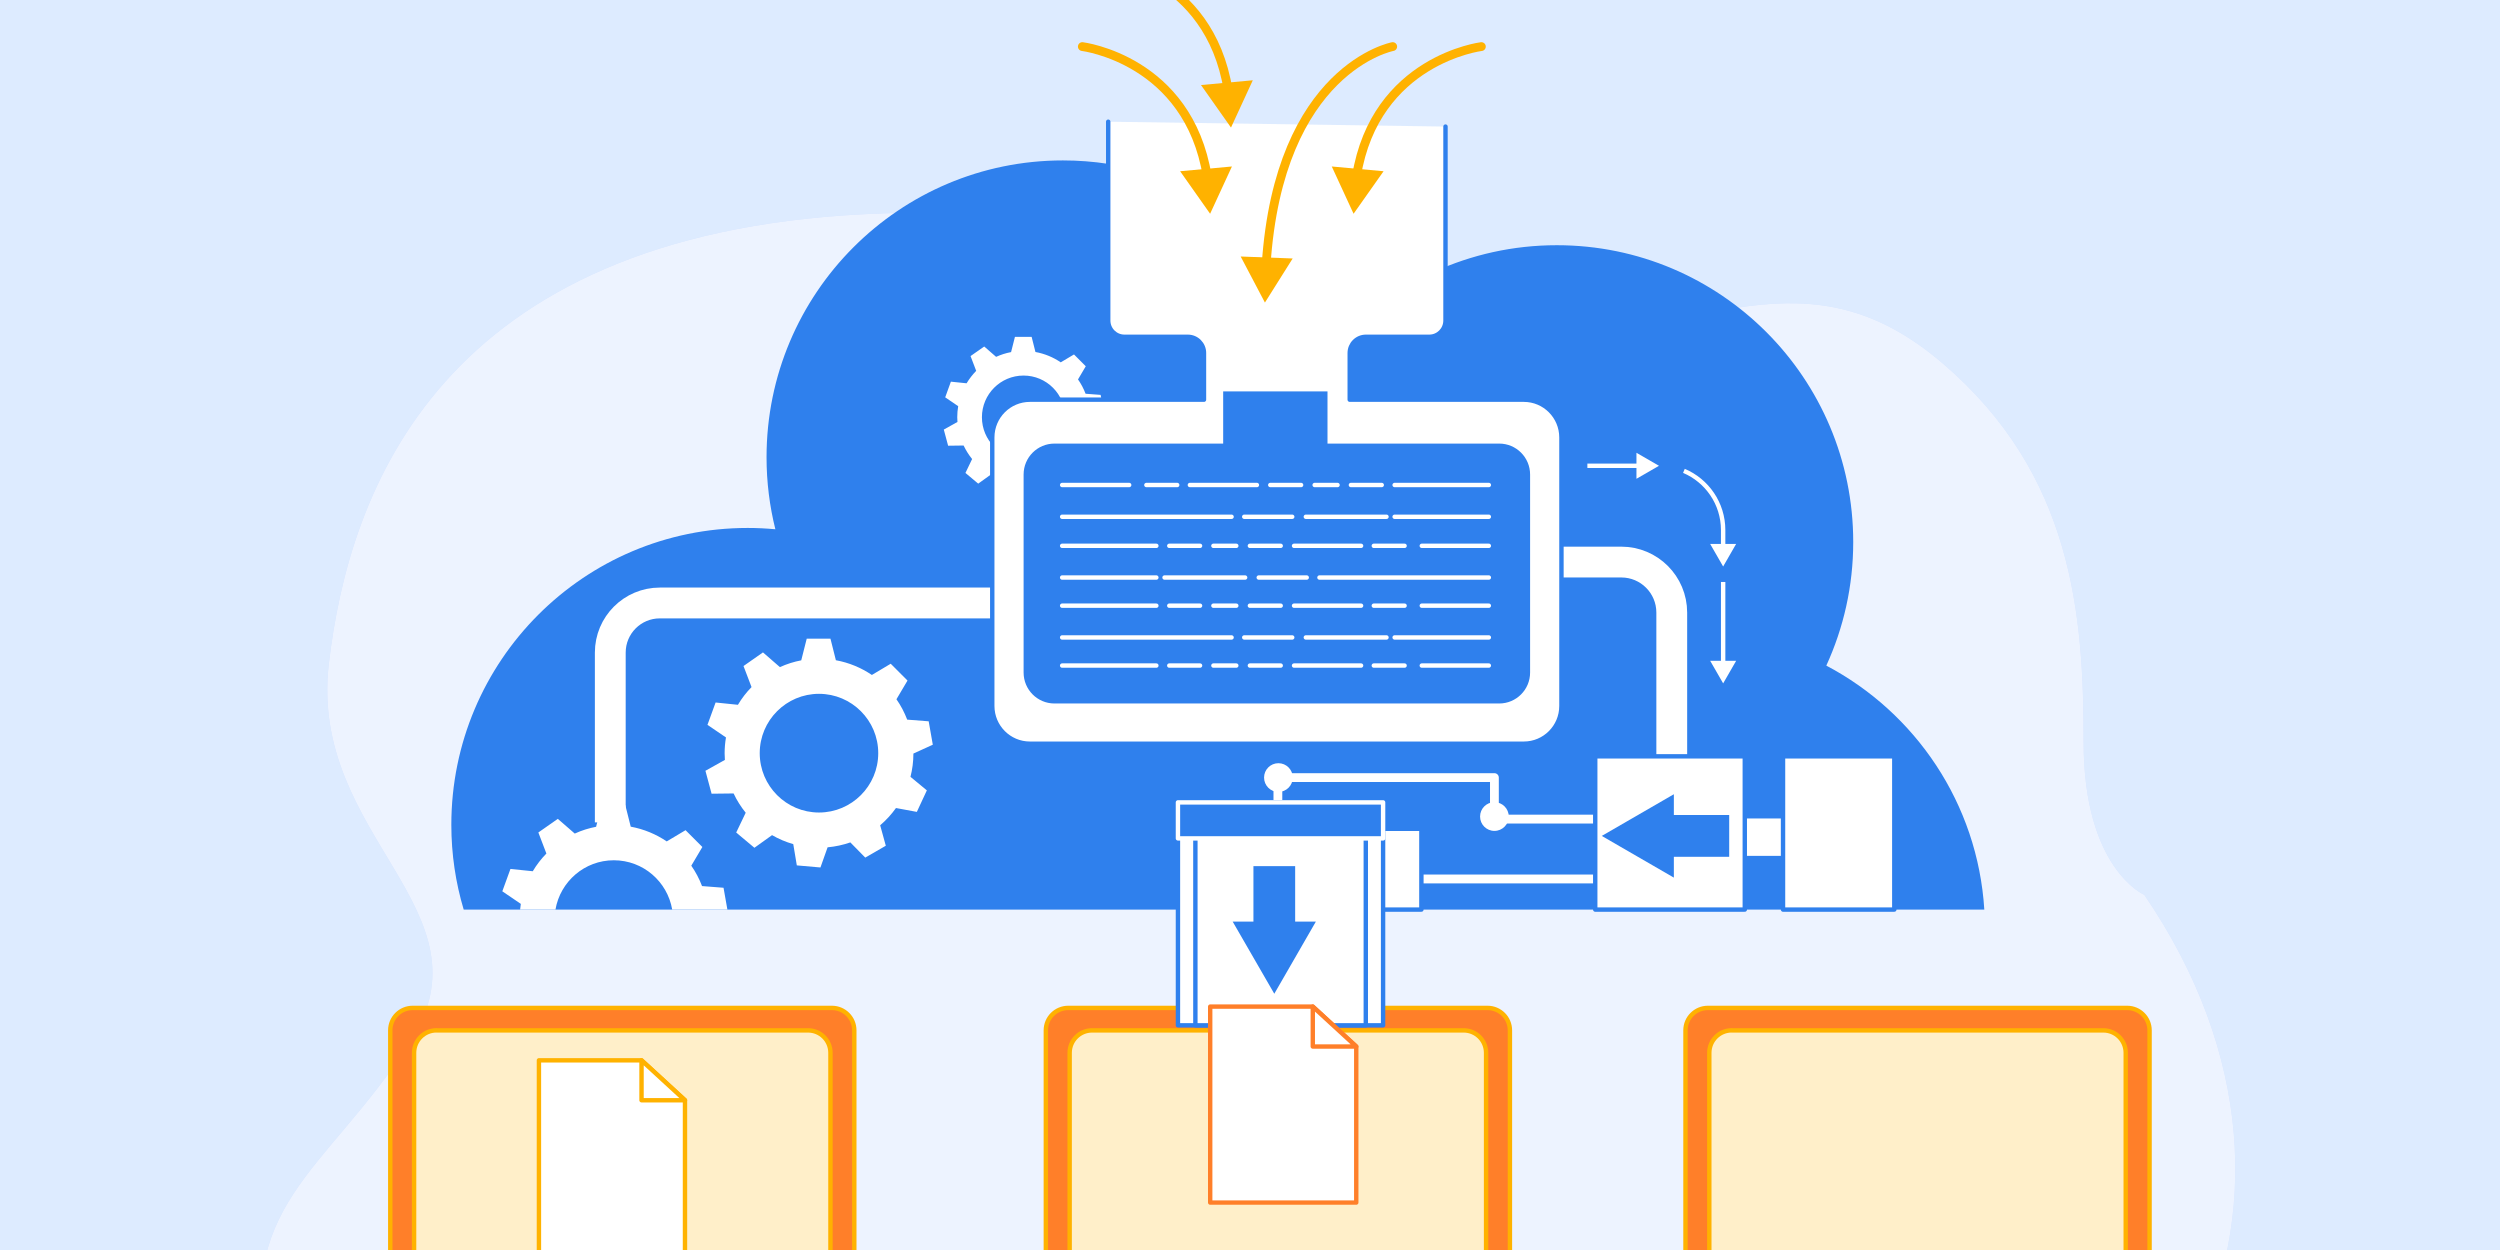 <svg width="568" height="284" viewBox="0 0 568 284" fill="none" xmlns="http://www.w3.org/2000/svg">
<rect x="0" y="0" width="568" height="284" fill="#333333" stroke="none"/>
<g clip-path="url(#clip0_7006_1568)">
<rect width="568" height="284" fill="#DDEBFF"/>
<path d="M487.187 203.311C487.187 203.311 473.399 197.42 473.399 168.654C473.399 139.889 471.101 107.844 441.228 82.427C411.355 57.009 387.227 73.739 341.269 81.725C295.31 89.71 293.012 43.858 196.5 48.656C99.987 53.465 79.305 111.376 74.71 150.831C70.114 190.286 112.625 206.717 93.093 236.921C73.561 267.125 52.879 273.246 60.922 311.781C68.965 350.315 95.391 372.522 153.988 373.972C212.585 375.422 245.905 320.031 280.374 317.488C314.843 314.945 333.226 374.582 412.504 364.146C491.783 353.71 536.592 275.617 487.187 203.311Z" fill="#C1D6FF"/>
<path opacity="0.7" d="M487.187 203.311C487.187 203.311 473.399 197.42 473.399 168.654C473.399 139.889 471.101 107.844 441.228 82.427C411.355 57.009 387.227 73.739 341.269 81.725C295.31 89.71 293.012 43.858 196.5 48.656C99.987 53.465 79.305 111.376 74.71 150.831C70.114 190.286 112.625 206.717 93.093 236.921C73.561 267.125 52.879 273.246 60.922 311.781C68.965 350.315 95.391 372.522 153.988 373.972C212.585 375.422 245.905 320.031 280.374 317.488C314.843 314.945 333.226 374.582 412.504 364.146C491.783 353.71 536.592 275.617 487.187 203.311Z" fill="white"/>
<path d="M388.037 229H483.297C486.105 229 488.381 231.279 488.381 234.092V296.146H382.941V234.092C382.941 231.279 385.217 229 388.026 229H388.037Z" fill="#FF7F29" stroke="#FFB200" stroke-linecap="round" stroke-linejoin="round"/>
<path d="M393.451 234.104H477.879C480.687 234.104 482.963 236.383 482.963 239.196V297.06H388.355V239.196C388.355 236.383 390.631 234.092 393.451 234.092V234.104Z" fill="#FFEFC9" stroke="#FFB200" stroke-linecap="round" stroke-linejoin="round"/>
<path d="M242.709 229H337.968C340.777 229 343.053 231.279 343.053 234.092V296.146H237.613V234.092C237.613 231.279 239.889 229 242.697 229H242.709Z" fill="#FF7F29" stroke="#FFB200" stroke-linecap="round" stroke-linejoin="round"/>
<path d="M248.123 234.104H332.551C335.359 234.104 337.635 236.383 337.635 239.197V297.061H243.027V239.197C243.027 236.383 245.303 234.104 248.111 234.104H248.123Z" fill="#FFEFC9" stroke="#FFB200" stroke-linecap="round" stroke-linejoin="round"/>
<path d="M93.752 229H189.011C191.82 229 194.095 231.279 194.095 234.092V296.146H88.668V234.092C88.668 231.279 90.943 229 93.752 229Z" fill="#FF7F29" stroke="#FFB200" stroke-linecap="round" stroke-linejoin="round"/>
<path d="M99.166 234.104H183.593C186.402 234.104 188.678 236.383 188.678 239.196V297.06H94.082V239.196C94.082 236.383 96.357 234.092 99.178 234.092L99.166 234.104Z" fill="#FFEFC9" stroke="#FFB200" stroke-linecap="round" stroke-linejoin="round"/>
<path d="M155.628 285.428H122.445V240.905H145.756L155.628 249.974V285.428Z" fill="white" stroke="#FFB200" stroke-linecap="round" stroke-linejoin="round"/>
<path d="M145.754 240.905V249.974H155.626L145.754 240.905Z" fill="white" stroke="#FFB200" stroke-linecap="round" stroke-linejoin="round"/>
<path d="M450.835 206.658C449.33 182.55 435.168 161.886 414.938 151.227C418.849 142.681 421.053 133.173 421.053 123.155C421.053 85.909 390.904 55.712 353.715 55.712C333.853 55.712 316.005 64.33 303.692 78.027C293.559 53.612 269.537 36.448 241.497 36.448C204.308 36.448 174.159 66.644 174.159 103.891C174.159 109.529 174.858 115.013 176.162 120.247C174.088 120.057 172.002 119.951 169.881 119.951C132.692 119.951 102.543 150.147 102.543 187.393C102.543 194.088 103.527 200.557 105.352 206.658H450.847H450.835Z" fill="#2F80ED"/>
<path d="M247.613 94.87L250.718 93.457L250.066 89.718L246.641 89.457C246.203 88.294 245.622 87.202 244.923 86.205L246.688 83.214L244.01 80.531L241 82.324C239.305 81.172 237.35 80.353 235.252 79.973L234.387 76.531H230.595L229.718 79.997C228.521 80.223 227.383 80.591 226.316 81.077L223.614 78.727L220.509 80.899L221.789 84.258C220.96 85.113 220.225 86.062 219.609 87.083L216.041 86.715L214.75 90.276L217.701 92.282C217.558 93.101 217.487 93.944 217.487 94.799C217.487 95.155 217.499 95.511 217.535 95.867L214.43 97.6L215.413 101.267L218.933 101.22C219.455 102.324 220.106 103.356 220.865 104.294L219.348 107.451L222.251 109.885L225.06 107.867C226.115 108.472 227.253 108.959 228.45 109.303L229.018 112.698L232.787 113.03L233.925 109.813C235.181 109.695 236.402 109.434 237.551 109.03L239.933 111.451L243.216 109.552L242.315 106.288C243.263 105.481 244.117 104.555 244.84 103.534L248.17 104.152L249.77 100.71L247.151 98.549C247.447 97.374 247.613 96.128 247.625 94.858L247.613 94.87ZM242.007 94.799C242.007 100.033 237.776 104.27 232.55 104.27C227.324 104.27 223.093 100.033 223.093 94.799C223.093 89.564 227.324 85.327 232.55 85.327C237.776 85.327 242.007 89.564 242.007 94.799Z" fill="white"/>
<path d="M138.656 186.847V148.271C138.656 142.04 143.693 136.995 149.915 136.995H230.502" stroke="white" stroke-width="7" stroke-linejoin="round"/>
<path d="M350.586 127.701H368.363C374.691 127.701 379.823 132.841 379.823 139.179V179.927" stroke="white" stroke-width="7" stroke-linejoin="round"/>
<path d="M251.786 27.653V72.841C251.786 74.87 253.434 76.52 255.46 76.52H269.871C271.898 76.52 273.545 78.17 273.545 80.2V90.811H233.986C229.269 90.811 225.441 94.645 225.441 99.381V160.402C225.441 165.126 229.269 168.972 233.986 168.972H346.216C350.933 168.972 354.761 165.138 354.761 160.402V99.381C354.761 94.657 350.933 90.811 346.216 90.811H306.657V80.2C306.657 78.17 308.304 76.52 310.331 76.52H324.742C326.768 76.52 328.416 74.87 328.416 72.841V28.757" fill="white"/>
<path d="M251.786 27.653V72.841C251.786 74.87 253.434 76.52 255.46 76.52H269.871C271.898 76.52 273.545 78.17 273.545 80.2V90.811H233.986C229.269 90.811 225.441 94.645 225.441 99.381V160.402C225.441 165.126 229.269 168.972 233.986 168.972H346.216C350.933 168.972 354.761 165.138 354.761 160.402V99.381C354.761 94.657 350.933 90.811 346.216 90.811H306.657V80.2C306.657 78.17 308.304 76.52 310.331 76.52H324.742C326.768 76.52 328.416 74.87 328.416 72.841V28.757" stroke="#2F80ED" stroke-linecap="round" stroke-linejoin="round"/>
<path d="M245.906 10.585C245.906 10.585 269.988 13.54 274.29 40.069" stroke="#FFB200" stroke-width="2" stroke-linecap="round" stroke-linejoin="round"/>
<path d="M268.125 38.905L274.939 48.567L279.893 37.825L268.125 38.905Z" fill="#FFB200"/>
<path d="M316.423 10.585C316.423 10.585 290.587 15.44 287.66 60.235" stroke="#FFB200" stroke-width="2" stroke-linecap="round" stroke-linejoin="round"/>
<path d="M281.879 58.277L287.39 68.746L293.694 58.728L281.879 58.277Z" fill="#FFB200"/>
<path d="M250.648 -9C250.648 -9 274.73 -6.044 279.032 20.484" stroke="#FFB200" stroke-width="2" stroke-linecap="round" stroke-linejoin="round"/>
<path d="M272.867 19.32L279.682 28.982L284.635 18.24L272.867 19.32Z" fill="#FFB200"/>
<path d="M336.567 10.585C336.567 10.585 312.486 13.54 308.184 40.069" stroke="#FFB200" stroke-width="2" stroke-linecap="round" stroke-linejoin="round"/>
<path d="M302.578 37.825L307.532 48.567L314.346 38.905L302.578 37.825Z" fill="#FFB200"/>
<path d="M340.621 100.782H301.607V88.924H277.905V100.782H239.578C235.703 100.782 232.562 103.927 232.562 107.808V152.806C232.562 156.687 235.703 159.833 239.578 159.833H340.621C344.496 159.833 347.637 156.687 347.637 152.806V107.808C347.637 103.927 344.496 100.782 340.621 100.782Z" fill="#2F80ED"/>
<path d="M241.32 110.194H256.549" stroke="white" stroke-linecap="round" stroke-linejoin="round"/>
<path d="M241.32 117.411H279.813" stroke="white" stroke-linecap="round" stroke-linejoin="round"/>
<path d="M282.691 117.411H293.594" stroke="white" stroke-linecap="round" stroke-linejoin="round"/>
<path d="M296.688 117.411H315.009" stroke="white" stroke-linecap="round" stroke-linejoin="round"/>
<path d="M270.34 110.194H285.569" stroke="white" stroke-linecap="round" stroke-linejoin="round"/>
<path d="M316.859 110.194H338.262" stroke="white" stroke-linecap="round" stroke-linejoin="round"/>
<path d="M316.859 117.411H338.262" stroke="white" stroke-linecap="round" stroke-linejoin="round"/>
<path d="M260.457 110.194H267.461" stroke="white" stroke-linecap="round" stroke-linejoin="round"/>
<path d="M288.605 110.194H295.609" stroke="white" stroke-linecap="round" stroke-linejoin="round"/>
<path d="M298.688 110.194H303.89" stroke="white" stroke-linecap="round" stroke-linejoin="round"/>
<path d="M306.926 110.194H313.93" stroke="white" stroke-linecap="round" stroke-linejoin="round"/>
<path d="M338.26 124.011H323.031" stroke="white" stroke-linecap="round" stroke-linejoin="round"/>
<path d="M338.262 131.216H299.781" stroke="white" stroke-linecap="round" stroke-linejoin="round"/>
<path d="M296.887 131.216H285.984" stroke="white" stroke-linecap="round" stroke-linejoin="round"/>
<path d="M282.892 131.216H264.582" stroke="white" stroke-linecap="round" stroke-linejoin="round"/>
<path d="M309.236 124.011H294.008" stroke="white" stroke-linecap="round" stroke-linejoin="round"/>
<path d="M262.723 124.011H241.32" stroke="white" stroke-linecap="round" stroke-linejoin="round"/>
<path d="M262.723 131.216H241.32" stroke="white" stroke-linecap="round" stroke-linejoin="round"/>
<path d="M319.121 124.011H312.129" stroke="white" stroke-linecap="round" stroke-linejoin="round"/>
<path d="M290.977 124.011H283.973" stroke="white" stroke-linecap="round" stroke-linejoin="round"/>
<path d="M280.886 124.011H275.684" stroke="white" stroke-linecap="round" stroke-linejoin="round"/>
<path d="M272.652 124.011H265.66" stroke="white" stroke-linecap="round" stroke-linejoin="round"/>
<path d="M338.26 137.612H323.031" stroke="white" stroke-linecap="round" stroke-linejoin="round"/>
<path d="M241.32 144.83H279.813" stroke="white" stroke-linecap="round" stroke-linejoin="round"/>
<path d="M282.691 144.83H293.594" stroke="white" stroke-linecap="round" stroke-linejoin="round"/>
<path d="M296.688 144.83H315.009" stroke="white" stroke-linecap="round" stroke-linejoin="round"/>
<path d="M309.236 137.612H294.008" stroke="white" stroke-linecap="round" stroke-linejoin="round"/>
<path d="M262.723 137.612H241.32" stroke="white" stroke-linecap="round" stroke-linejoin="round"/>
<path d="M316.859 144.83H338.262" stroke="white" stroke-linecap="round" stroke-linejoin="round"/>
<path d="M319.121 137.612H312.129" stroke="white" stroke-linecap="round" stroke-linejoin="round"/>
<path d="M290.977 137.612H283.973" stroke="white" stroke-linecap="round" stroke-linejoin="round"/>
<path d="M280.886 137.612H275.684" stroke="white" stroke-linecap="round" stroke-linejoin="round"/>
<path d="M272.652 137.612H265.66" stroke="white" stroke-linecap="round" stroke-linejoin="round"/>
<path d="M338.26 151.216H323.031" stroke="white" stroke-linecap="round" stroke-linejoin="round"/>
<path d="M309.236 151.216H294.008" stroke="white" stroke-linecap="round" stroke-linejoin="round"/>
<path d="M262.723 151.216H241.32" stroke="white" stroke-linecap="round" stroke-linejoin="round"/>
<path d="M319.121 151.216H312.129" stroke="white" stroke-linecap="round" stroke-linejoin="round"/>
<path d="M290.977 151.216H283.973" stroke="white" stroke-linecap="round" stroke-linejoin="round"/>
<path d="M280.886 151.216H275.684" stroke="white" stroke-linecap="round" stroke-linejoin="round"/>
<path d="M272.652 151.216H265.66" stroke="white" stroke-linecap="round" stroke-linejoin="round"/>
<path d="M207.512 171.216L211.932 169.198L210.996 163.88L206.114 163.5C205.485 161.85 204.668 160.296 203.672 158.871L206.185 154.622L202.369 150.8L198.09 153.352C195.673 151.714 192.9 150.551 189.913 150.005L188.681 145.103H183.288L182.044 150.028C180.349 150.349 178.726 150.871 177.197 151.571L173.345 148.224L168.925 151.322L170.75 156.106C169.565 157.316 168.522 158.669 167.657 160.129L162.584 159.607L160.736 164.687L164.943 167.548C164.741 168.711 164.635 169.91 164.635 171.132C164.635 171.643 164.658 172.153 164.694 172.652L160.273 175.121L161.672 180.331L166.673 180.272C167.408 181.851 168.344 183.311 169.422 184.652L167.266 189.15L171.402 192.616L175.407 189.744C176.912 190.61 178.524 191.299 180.231 191.785L181.037 196.616L186.405 197.091L188.029 192.51C189.83 192.343 191.56 191.964 193.196 191.394L196.585 194.848L201.255 192.153L199.975 187.501C201.326 186.349 202.534 185.032 203.566 183.584L208.306 184.462L210.581 179.572L206.86 176.497C207.287 174.812 207.524 173.055 207.524 171.239L207.512 171.216ZM199.536 171.121C199.536 178.563 193.504 184.604 186.073 184.604C178.643 184.604 172.61 178.563 172.61 171.121C172.61 163.678 178.643 157.637 186.073 157.637C193.504 157.637 199.536 163.678 199.536 171.121Z" fill="white"/>
<path d="M118.154 206.658H126.201C127.292 200.296 132.802 195.453 139.463 195.453C146.123 195.453 151.634 200.296 152.724 206.658H165.263L164.386 201.697L159.503 201.317C158.875 199.667 158.057 198.112 157.062 196.688L159.574 192.438L155.758 188.616L151.48 191.168C149.062 189.53 146.289 188.367 143.302 187.821L142.07 182.919H136.678L135.433 187.845C133.739 188.165 132.115 188.688 130.586 189.388L126.735 186.041L122.314 189.139L124.139 193.922C122.954 195.133 121.911 196.486 121.046 197.946L115.974 197.424L114.125 202.504L118.332 205.364C118.261 205.792 118.214 206.231 118.166 206.67L118.154 206.658Z" fill="white"/>
<path d="M411.433 185.459H387.73V194.955H411.433V185.459Z" fill="white" stroke="#2F80ED" stroke-linecap="round" stroke-linejoin="round"/>
<path d="M430.384 171.845H405.105V206.658H430.384V171.845Z" fill="white" stroke="#2F80ED" stroke-linecap="round" stroke-linejoin="round"/>
<path d="M365.602 186.1H339.53V176.664H290.336V185.459" stroke="white" stroke-width="2" stroke-linecap="round" stroke-linejoin="round"/>
<path d="M366.397 199.702H309.512" stroke="white" stroke-width="2" stroke-linecap="round" stroke-linejoin="round"/>
<path d="M322.94 188.296H305.555V206.658H322.94V188.296Z" fill="white" stroke="#2F80ED" stroke-linecap="round" stroke-linejoin="round"/>
<path d="M314.239 182.301H267.629V232.948H314.239V182.301Z" fill="white" stroke="#2F80ED" stroke-linecap="round" stroke-linejoin="round"/>
<path d="M310.307 182.301H271.59V232.948H310.307V182.301Z" fill="white" stroke="#2F80ED" stroke-linecap="round" stroke-linejoin="round"/>
<path d="M339.532 188.782C341.332 188.782 342.792 187.321 342.792 185.518C342.792 183.715 341.332 182.254 339.532 182.254C337.733 182.254 336.273 183.715 336.273 185.518C336.273 187.321 337.733 188.782 339.532 188.782Z" fill="white"/>
<path d="M290.454 179.928C292.254 179.928 293.713 178.466 293.713 176.664C293.713 174.861 292.254 173.399 290.454 173.399C288.654 173.399 287.195 174.861 287.195 176.664C287.195 178.466 288.654 179.928 290.454 179.928Z" fill="white"/>
<path d="M396.415 171.845H362.438V206.658H396.415V171.845Z" fill="white" stroke="#2F80ED" stroke-linecap="round" stroke-linejoin="round"/>
<path d="M314.239 182.301H267.629V190.479H314.239V182.301Z" fill="#2F80ED" stroke="white" stroke-linecap="round" stroke-linejoin="round"/>
<path d="M392.874 185.174H380.3V180.45L363.922 189.922L380.3 199.394V194.67H392.874V185.174Z" fill="#2F80ED"/>
<path d="M284.779 196.782V209.388H280.062L289.52 225.78L298.965 209.388H294.26V196.782H284.779Z" fill="#2F80ED"/>
<path d="M391.5 132.225V151.002" stroke="white" stroke-miterlimit="10"/>
<path d="M388.551 150.136L391.502 155.263L394.453 150.136H388.551Z" fill="white"/>
<path d="M382.586 106.979C387.824 109.198 391.498 114.385 391.498 120.439V124.45" stroke="white" stroke-miterlimit="10"/>
<path d="M388.547 123.583L391.498 128.711L394.449 123.583H388.547Z" fill="white"/>
<path d="M360.652 105.826H372.669" stroke="white" stroke-miterlimit="10"/>
<path d="M371.801 108.782L376.92 105.827L371.801 102.871V108.782Z" fill="white"/>
<path d="M308.14 273.223H274.957V228.7H298.268L308.14 237.769V273.223Z" fill="white" stroke="#FF7F29" stroke-linecap="round" stroke-linejoin="round"/>
<path d="M298.266 228.7V237.769H308.138L298.266 228.7Z" fill="white" stroke="#FF7F29" stroke-linecap="round" stroke-linejoin="round"/>
</g>
<defs>
<clipPath id="clip0_7006_1568">
<rect width="568" height="284" fill="white"/>
</clipPath>
</defs>
</svg>

